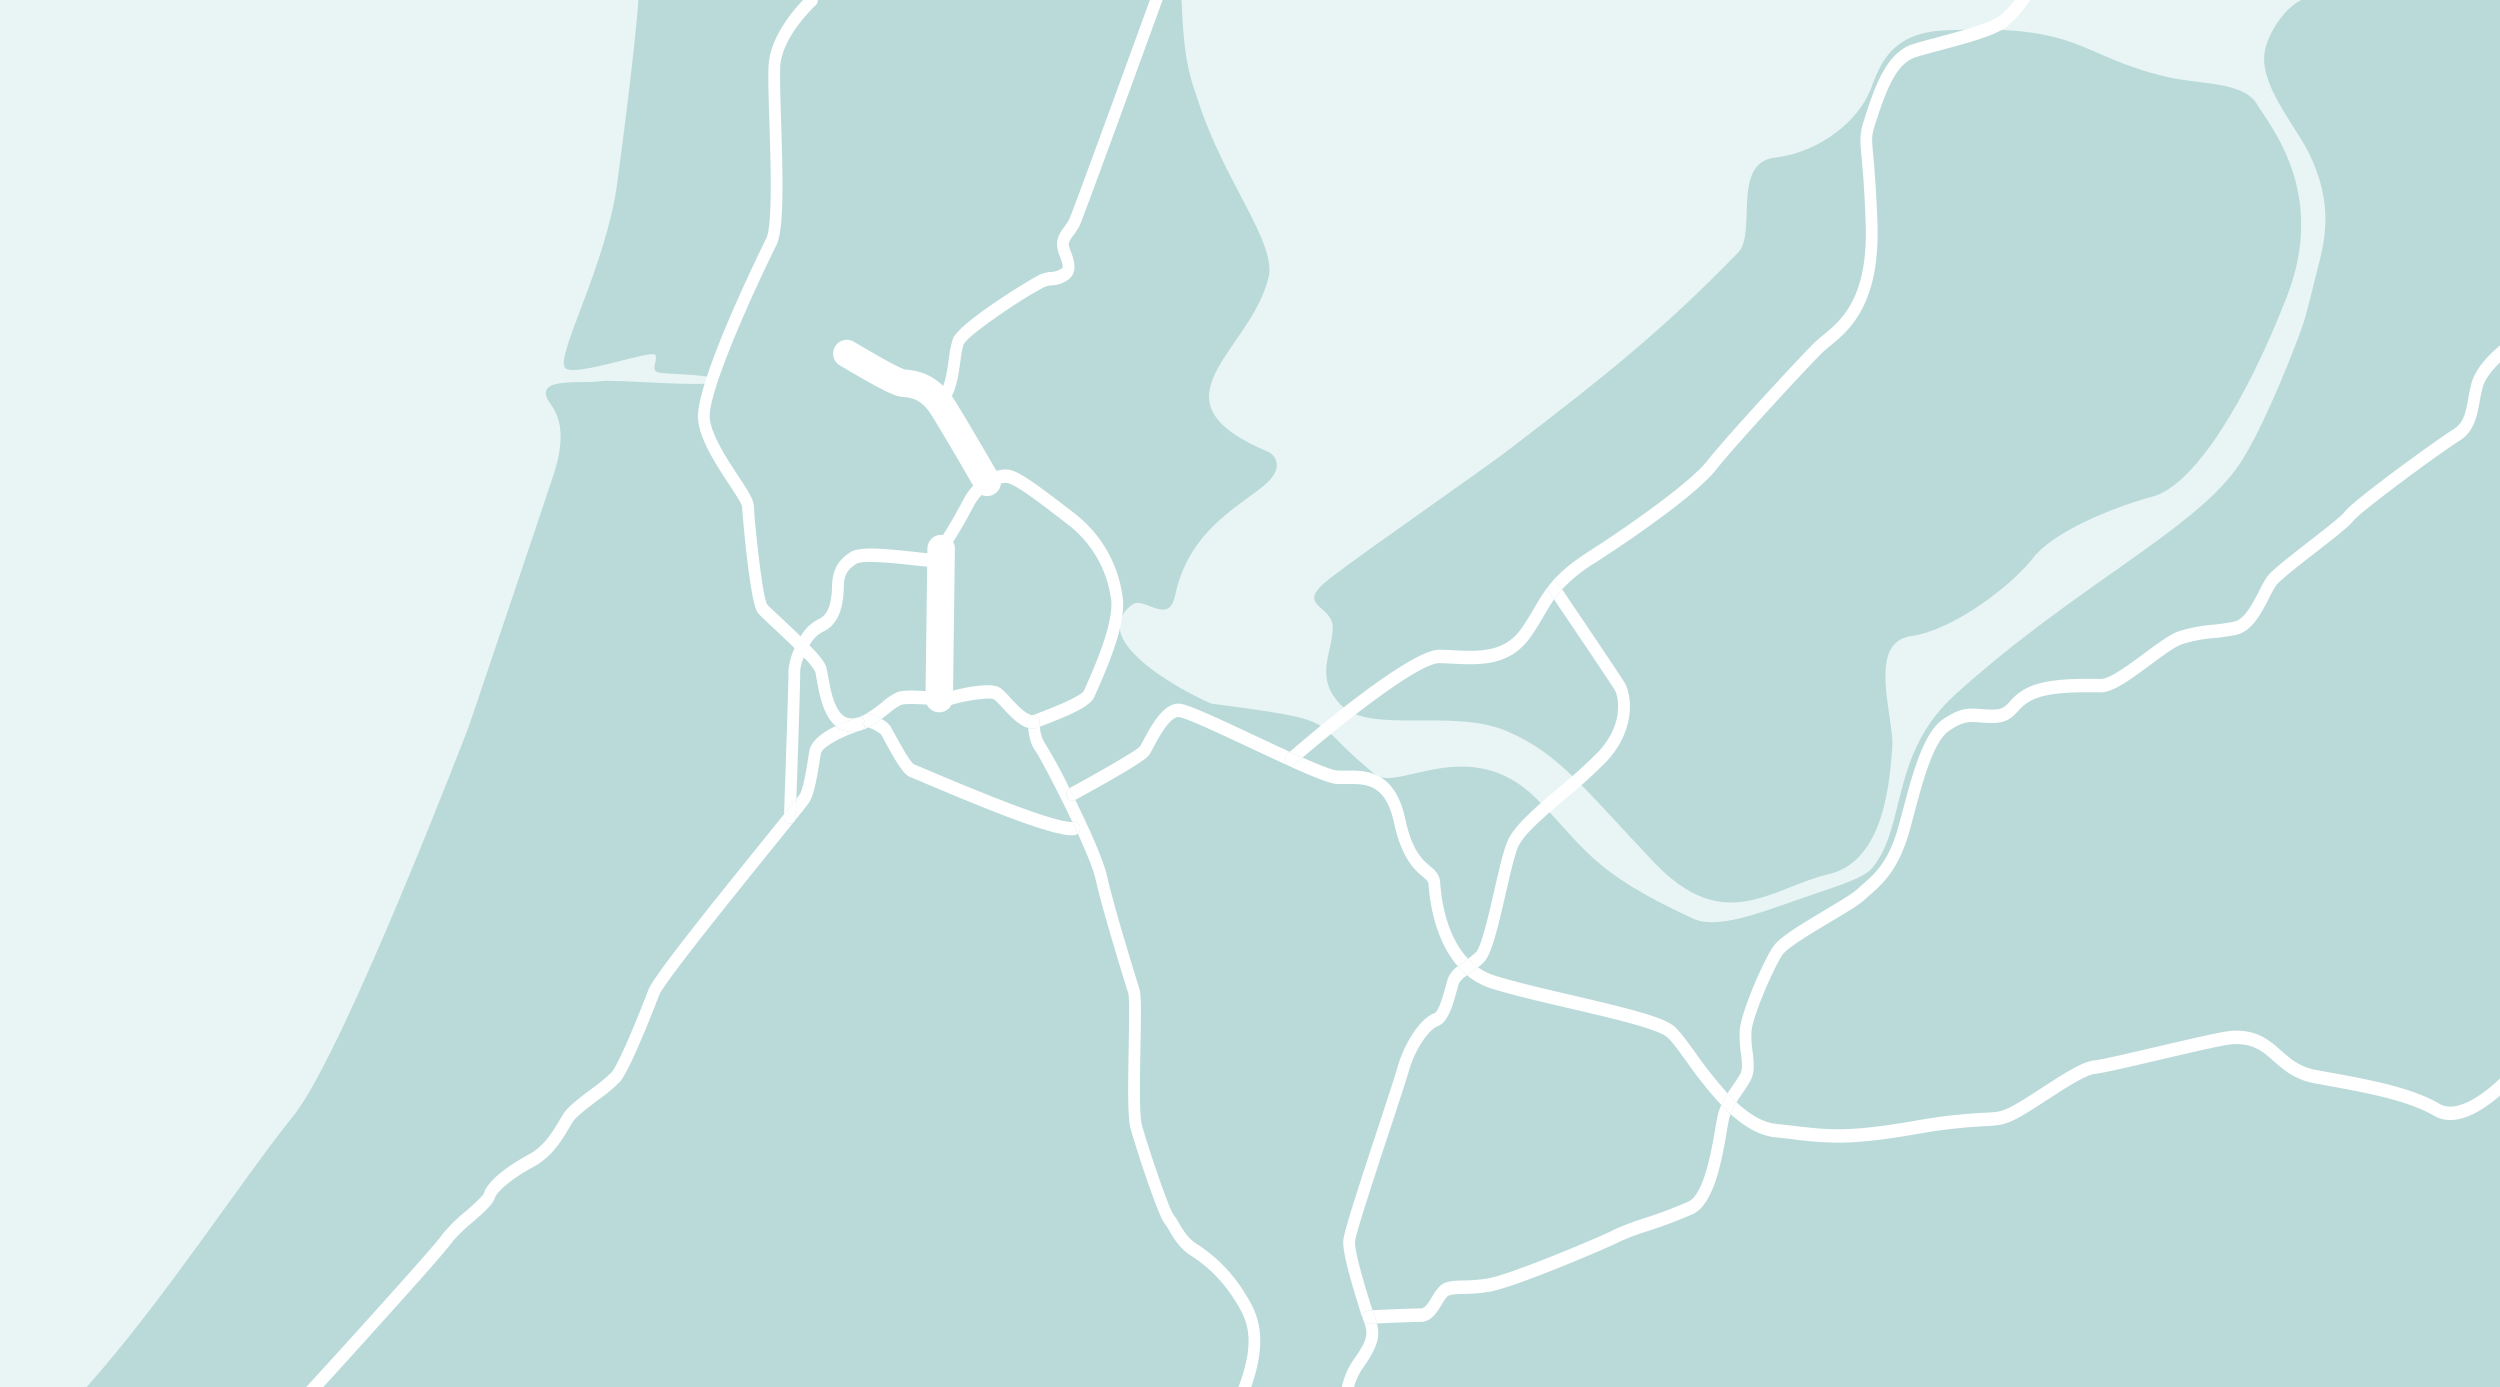 <svg xmlns="http://www.w3.org/2000/svg" xmlns:xlink="http://www.w3.org/1999/xlink" width="728" height="404" viewBox="0 0 728 404"><defs><clipPath id="clip-path"><rect id="Rectangle_171" data-name="Rectangle 171" width="728" height="404" fill="none"></rect></clipPath></defs><g id="Group_245" data-name="Group 245" transform="translate(4529 -3977)"><path id="Path_855" data-name="Path 855" d="M0,0H728V404H0Z" transform="translate(-4529 3977)" fill="#e9f5f5"></path><g id="Group_118" data-name="Group 118" transform="translate(-4529 3992)"><g id="Group_244" data-name="Group 244" transform="translate(0 -15)"><g id="Group_117" data-name="Group 117" clip-path="url(#clip-path)"><path id="Path_821" data-name="Path 821" d="M219.542,0s-.785,13.46-6.17,53.414c-3.245,24.079-18.249,50.664-15.129,53.767,2.789,2.774,25.576-5.652,26.285-3.76s-1.792,4.562,1.135,5.11,16.813.351,16.458,2.458-29.7-.631-33.5,0c-5.41.9-19.483-1.407-15.264,5.763,1.166,1.981,6.39,6.692,1.471,21.541s-24.67,73.264-24.67,73.264-36.568,95.475-51.075,113.377-37.7,53.759-60.3,79.066H761.65V0H703.819c-5.186,2.456-9.627,9.784-10.638,14.73-1.919,9.39,8.465,21.424,12.4,29.062,7.828,15.2,5.12,26.153,2.959,34.444-1.149,4.412-3.169,13.358-4.721,17.606-3.909,10.7-12.589,32.052-19.137,40.908-13.586,18.372-46.8,34.093-81.42,65.251-19.525,17.576-14.27,38.57-24.462,50.8-2.7,3.241-12.045,5.781-22.007,9.3-11.195,3.949-23.3,8.545-30.129,5.4-30.292-13.929-31.635-21.04-45.712-35.021-19.344-19.21-40.3-1.667-46.879-6.975-20.226-16.308-7.619-15.352-47.569-20.587-.989-.13-38.821-17.606-22.954-28.953,3.246-2.321,10.424,6.326,12.282-2.537,4.195-20.016,20.456-26.77,26.949-33,5.226-5.016,1.452-8.313.307-8.792-36.3-15.185-5.214-28.895-.021-50.932,2.332-9.895-12.728-27.745-20.2-50.368C380.479,23.106,378.4,18.936,377.728,0Z" transform="translate(-33.65)" fill="#badada"></path><path id="Path_822" data-name="Path 822" d="M1056.891,35.086c2.673-6.856,5.538-16.523,21.534-17.294,40.329-1.946,38.346,7.242,64.6,13.511,9.756,2.329,22.394,1.3,26.4,7.945s20.454,25.844,8.779,55.942-26.868,55.053-39.179,58.364-29.162,10.546-34.715,17.809-22.553,20.958-35.649,22.83-4.719,24.191-5.415,32.386-1.791,33.061-18.526,36.943-30.25,18.23-50.9-3.492-27.539-31.7-43.029-38.25-39.367.913-47.829-7.284-2.543-15.851-2.669-22.833-11.72-5.954-.5-14.544,43.1-30.557,52.6-37.836c27.138-20.789,43.861-34.048,65.936-56.758,5.606-5.768-2.082-26.244,10.8-27.7s24.253-10.734,27.764-19.739" transform="translate(-512.213 -8.949)" fill="#badada"></path><path id="Path_823" data-name="Path 823" d="M587.431,431.989a1.84,1.84,0,0,1-1.133,1.275,13.862,13.862,0,0,0,2.11-.863c-.2-.075-.4-.148-.6-.216a1.6,1.6,0,0,1-.38-.2" transform="translate(-335.575 -220.573)" fill="#fff"></path><path id="Path_824" data-name="Path 824" d="M495.83,19.1c-.171,3.278.019,9.229.239,16.118.386,12.116.97,30.427-.9,34.193-.853,1.718-20.884,42.208-19.858,52.777.586,6.036,5.232,13.1,8.965,18.776,1.667,2.534,3.741,5.688,3.871,6.6.069,1.9.686,8.915,1.495,15.59,1.658,13.681,2.717,14.893,3.286,15.545.609.7,2.131,2.123,4.239,4.1,1.523,1.427,3.947,3.7,6.239,5.951a18.921,18.921,0,0,0-1.782,6.857c.083,1.586-.711,25.407-1.281,41.494,1.5-1.862,2.754-3.435,3.582-4.491.394-11.3,1.217-35.477,1.114-37.26a13.18,13.18,0,0,1,1.043-3.9,18.871,18.871,0,0,1,3.3,4.046c.143.516.3,1.391.479,2.4.726,4.083,1.863,10.465,5.534,13.516a46.416,46.416,0,0,1,6.414-2.48,5.052,5.052,0,0,1-3.029.079c-3.664-1.185-4.855-7.89-5.568-11.9-.2-1.124-.372-2.094-.571-2.811-.385-1.385-1.952-3.387-4.863-6.381a9.251,9.251,0,0,1,3.712-3.877c5.915-2.562,6.153-9.9,6.267-13.432.1-3.161.992-4.725,3.66-6.435,1.863-1.2,12.105-.065,16.479.418,2.149.237,3.7.408,4.471.408,1.261,0,3.883,0,13.3-17.805,2.442-4.618,7.724-7.36,10.337-6.363,3.034,1.157,8.731,5.539,15.942,11.087l1.023.787a32.885,32.885,0,0,1,12.612,21.873c.9,6.789-5.157,20.367-7.149,24.829-.355.8-.612,1.37-.756,1.728-.665,1.209-5.037,3.364-12.992,6.4-.635.243-1.194.457-1.645.634-1.609.632-5.047-3.083-6.894-5.079a19.171,19.171,0,0,0-2.907-2.8c-3.291-2.155-14.522,1.03-14.633,1.063a30.889,30.889,0,0,1-6-.053c-3.524-.21-7.168-.426-9.14.206a17.054,17.054,0,0,0-4.527,2.968,38.014,38.014,0,0,1-4.992,3.523,1.514,1.514,0,0,1,1.287-.149,22.339,22.339,0,0,1,3.492,1.515c.76-.563,1.482-1.133,2.156-1.665a17.447,17.447,0,0,1,3.507-2.421c1.432-.459,5.1-.241,8.04-.066,3.527.21,5.754.319,7.045-.07,3.637-1.095,10.781-2.227,12.064-1.452a20.312,20.312,0,0,1,2.257,2.249c2.267,2.451,4.95,5.352,7.653,6.059-.078-.85-.1-1.516-.1-1.81a1.855,1.855,0,0,1,1.685-1.986,1.825,1.825,0,0,1,1.735,1.926c.006.435.036.941.087,1.472l.911-.349c8.877-3.393,13.9-5.742,14.994-8.432.133-.324.39-.9.716-1.633,3.983-8.922,8.434-20.077,7.484-27.2a36.846,36.846,0,0,0-14.086-24.533l-1.023-.786c-7.718-5.936-13.294-10.226-16.769-11.552-4.393-1.675-11.231,2.161-14.345,8.05-6.254,11.825-9.485,15.554-10.442,15.917-.653-.012-2.244-.187-4.075-.39-10.17-1.122-16.128-1.444-18.479.064-3.694,2.367-5.26,5.179-5.407,9.706-.13,4-.561,8.4-4.059,9.915a12.279,12.279,0,0,0-5.1,4.943c-1.655-1.615-3.6-3.457-5.846-5.562-1.821-1.706-3.4-3.185-3.94-3.783-1.4-2.519-3.658-23.882-3.829-28.582-.069-1.887-1.528-4.185-4.556-8.79-3.3-5.015-7.815-11.883-8.3-16.854-.667-6.869,11.565-34.566,19.433-50.411,2.177-4.385,1.914-18.4,1.344-36.27-.216-6.788-.4-12.651-.242-15.743.452-8.664,10.219-17.717,10.318-17.808A2.067,2.067,0,0,0,510.2,0h-4.314c-3.067,3.207-9.629,10.975-10.053,19.1m-.48,156.833,0,0Z" transform="translate(-272.029)" fill="#fff"></path><path id="Path_825" data-name="Path 825" d="M585.434,426.168a1.911,1.911,0,0,1,.8-1.118,11.178,11.178,0,0,1-2.1.909,1.519,1.519,0,0,1,1.3.209" transform="translate(-334.336 -217.03)" fill="#fff"></path><path id="Path_826" data-name="Path 826" d="M589.076,425.026l-.021.012.021-.012" transform="translate(-337.153 -217.018)" fill="#fff"></path><path id="Path_827" data-name="Path 827" d="M609.569,443.112c-3.054-1.292-4.48-1.893-4.988-2.062-.839-.5-2.766-3.534-5.728-9.022-.517-.957-.89-1.649-1.126-2.026a7.233,7.233,0,0,0-2.626-2.187,26.857,26.857,0,0,1-3.868,2.455,11.466,11.466,0,0,1,3.711,2.008c.169.271.553.983,1,1.807,3.584,6.641,5.757,10.122,7.688,10.725.345.109,2.387.973,4.752,1.973,18.387,7.78,36.084,14.9,42.151,14.9a5.262,5.262,0,0,0,.949-.075,1.6,1.6,0,0,0,.782-.4c-.518-1.13-1.054-2.278-1.6-3.429-5.416.429-32.192-10.9-41.1-14.665m-5.038-2.079.013,0-.013,0" transform="translate(-338.4 -218.443)" fill="#fff"></path><path id="Path_828" data-name="Path 828" d="M589.287,424.637a1.514,1.514,0,0,0-1.287.149l-.021.012a1.915,1.915,0,0,0-.8,1.118,1.941,1.941,0,0,1,.784,1.183,2.209,2.209,0,0,1-.027,1.095,1.6,1.6,0,0,0,.38.2c.2.068.4.14.6.216a26.854,26.854,0,0,0,3.868-2.455,22.34,22.34,0,0,0-3.492-1.515" transform="translate(-336.078 -216.778)" fill="#fff"></path><path id="Path_829" data-name="Path 829" d="M763.185,597.239l-.246-.393a44.727,44.727,0,0,0-14.045-14.071c-2.269-1.493-3.614-3.778-4.8-5.8a20.575,20.575,0,0,0-1.693-2.594c-1.325-1.787-7.469-19.877-9.158-26.159-.747-2.779-.547-13.662-.387-22.406.2-10.776.227-15.332-.294-17.016l-.154-.5c-6.087-19.656-8.389-28.413-9.248-32.3-1.024-4.63-5.172-13.9-9.3-22.3l-.1.052a1.625,1.625,0,0,1-2.279-.93,2.1,2.1,0,0,1,.684-2.518,150.608,150.608,0,0,0-7.435-13.605,10.1,10.1,0,0,1-1.148-4.322c-.255.1-.491.19-.7.273a4.253,4.253,0,0,1-2.705.125c.177,1.929.664,4.819,2.006,6.535.89,1.143,6.225,11.081,10.835,20.791a2.622,2.622,0,0,0,.272-.033,1.754,1.754,0,0,1,1.962,1.62,2.1,2.1,0,0,1-.634,1.843c2.51,5.479,4.578,10.529,5.22,13.434.877,3.966,3.209,12.848,9.34,32.645l.151.487c.364,1.32.218,9.257.1,15.633-.218,11.862-.307,20.5.537,23.64,1.223,4.549,7.9,25.219,9.931,27.682a18.169,18.169,0,0,1,1.354,2.105c1.255,2.134,2.975,5.057,5.932,7a41.294,41.294,0,0,1,12.966,12.952l.249.4c3.086,4.926,6.568,10.5.974,25.255h3.705c5.51-15.691,1.257-22.5-1.9-27.536" transform="translate(-400.758 -220.776)" fill="#fff"></path><path id="Path_830" data-name="Path 830" d="M701.632,425.441a1.855,1.855,0,0,0-1.685,1.986c0,.293.022.959.1,1.809a4.254,4.254,0,0,0,2.706-.125c.21-.083.446-.175.7-.273-.051-.531-.08-1.037-.087-1.472a1.825,1.825,0,0,0-1.736-1.926" transform="translate(-400.624 -217.23)" fill="#fff"></path><path id="Path_831" data-name="Path 831" d="M732.443,490.561a1.754,1.754,0,0,0-1.962-1.62,2.632,2.632,0,0,1-.272.033c.547,1.152,1.083,2.3,1.6,3.429a2.1,2.1,0,0,0,.634-1.843" transform="translate(-417.945 -249.64)" fill="#fff"></path><path id="Path_832" data-name="Path 832" d="M1028.644,587.467c12.069,2.809,25.748,5.993,28.614,8.393,1.3,1.089,3.281,3.825,5.574,6.995a121.488,121.488,0,0,0,10.24,12.811,27.422,27.422,0,0,1,1.839-3.385,123.893,123.893,0,0,1-9.444-11.924c-2.54-3.509-4.546-6.281-6.188-7.656-3.237-2.71-13.475-5.235-29.953-9.07-8.088-1.883-16.452-3.829-22.235-5.65a17.747,17.747,0,0,1-4.88-2.409c-.869.7-1.708,1.3-2.482,1.859q-.335.24-.656.474a21.11,21.11,0,0,0,7.11,3.851c5.9,1.855,14.317,3.815,22.461,5.711" transform="translate(-571.833 -293.887)" fill="#fff"></path><path id="Path_833" data-name="Path 833" d="M1384.852,634.552c-8.123-4.781-20.867-7.1-32.11-9.152-1.291-.235-2.556-.466-3.783-.695-4.852-.905-7.484-3.223-10.268-5.676-3.439-3.029-7-6.163-14.274-5.732-2.671.158-12.061,2.355-22,4.682-7.932,1.856-16.134,3.776-18.219,3.969-3.336.309-9.19,4.114-15.389,8.142-3.254,2.114-6.326,4.111-8.6,5.284-2.984,1.54-4.205,1.6-7.83,1.787a154.372,154.372,0,0,0-20.431,2.385c-19.283,3.292-24.783,2.645-34.767,1.471-1.715-.2-3.488-.41-5.5-.62-4.013-.417-7.92-2.927-11.525-6.279a20.133,20.133,0,0,0-1.729,3.427c3.95,3.578,8.311,6.269,12.945,6.751,1.994.207,3.756.414,5.461.615a102.759,102.759,0,0,0,12.76.966c5.449,0,12.118-.625,22.861-2.46a151.748,151.748,0,0,1,20.078-2.346c3.778-.192,5.5-.28,9.084-2.129,2.417-1.248,5.557-3.288,8.881-5.448,5.077-3.3,11.4-7.405,13.977-7.644,2.291-.212,9.862-1.985,18.628-4.036,8.943-2.094,19.079-4.466,21.493-4.608,6.014-.355,8.795,2.092,12.011,4.925,2.859,2.519,6.1,5.374,11.8,6.438,1.231.23,2.5.461,3.8.7,10.99,2,23.447,4.273,31.084,8.768,6.193,3.646,14.073-1.433,19.2-5.856v-4.99c-4.737,4.542-12.575,10.342-17.634,7.365" transform="translate(-674.487 -313.129)" fill="#fff"></path><path id="Path_834" data-name="Path 834" d="M844.3,492.967c-6.587-6.952-7.867-18.135-8.11-22.166-.145-2.4-1.577-3.626-2.962-4.809-2.2-1.878-5.21-4.45-7.158-13.537-3.095-14.443-11.572-14.338-17.188-14.275-.989.012-1.924.023-2.747-.039-1.416-.106-5.292-1.659-10.018-3.751-.839.716-1.657,1.421-2.443,2.1a1.565,1.565,0,0,1-1.034.4,1.643,1.643,0,0,1-1.363-.773,2.151,2.151,0,0,1,.327-2.743c.185-.161.448-.389.774-.67-3.377-1.542-6.951-3.221-10.246-4.77-12.107-5.689-19.647-9.179-22.026-9.255-4.589-.14-8.185,6.626-10.341,10.672-.413.776-.8,1.511-1.018,1.83-1.221,1.27-11.3,7.1-20.4,12.042-.047.025-.086.06-.129.089.558,1.107,1.124,2.243,1.69,3.4,7.483-4.062,20.116-11.1,21.472-13.026a24.687,24.687,0,0,0,1.306-2.293c1.406-2.639,4.686-8.8,7.273-8.8h.051c1.874.059,12.38,5,20.822,8.963,13.169,6.188,22.029,10.261,25.079,10.489.952.071,1.949.059,3.006.047,5.6-.069,11.381-.136,13.83,11.292,2.24,10.453,6.117,13.764,8.434,15.743,1.245,1.063,1.563,1.4,1.6,1.941.263,4.36,1.628,16.178,8.55,24.086.488-.381,1.01-.759,1.556-1.152.451-.324.93-.672,1.416-1.039" transform="translate(-416.806 -213.778)" fill="#fff"></path><path id="Path_835" data-name="Path 835" d="M726.4,471.535a1.624,1.624,0,0,0,2.278.93l.1-.052c-.567-1.154-1.133-2.29-1.69-3.4a2.1,2.1,0,0,0-.684,2.518" transform="translate(-415.67 -239.48)" fill="#fff"></path><path id="Path_836" data-name="Path 836" d="M584.107,426.909l-.01,0,.015,0h-.005" transform="translate(-334.316 -217.979)" fill="#fff"></path><path id="Path_837" data-name="Path 837" d="M226.854,609.589c11.316-12.532,22.056-24.513,24.008-27.3a44.325,44.325,0,0,1,5.826-5.676c3.9-3.417,6.129-5.441,6.677-7.322.407-1.4,4.246-5.2,11.193-8.935,5.372-2.886,8.214-7.667,10.288-11.158.484-.815.9-1.518,1.294-2.1,1.02-1.51,4.5-4.138,7.291-6.25a48.989,48.989,0,0,0,6.291-5.236c3.2-3.66,11.105-24.367,11.441-25.247,1.365-3.583,22.255-29.442,33.478-43.334,7.271-9,9.856-12.217,10.312-12.977,1.329-2.212,2.092-6.513,3.026-12.347.091-.571.18-1.127.268-1.66.327-2,6.4-5.164,11.64-6.757.019-.006.036-.017.055-.024a7.982,7.982,0,0,1-4.9.089,7.371,7.371,0,0,1-2.456-1.367c-3.561,1.718-7.188,4.2-7.7,7.337-.088.538-.178,1.1-.27,1.676-.618,3.857-1.463,9.141-2.474,10.824-.114.179-.476.655-1.026,1.358-.092,2.644-.161,4.585-.189,5.368a1.834,1.834,0,0,1-1.708,1.878h-.071a1.871,1.871,0,0,1-1.64-2.036q.013-.356.026-.717c-1.6,1.995-3.483,4.32-5.4,6.7-17.13,21.2-32.629,40.558-34.1,44.428-3.073,8.067-8.7,21.727-10.723,24.042a49.426,49.426,0,0,1-5.758,4.737c-3.469,2.622-6.746,5.1-8.113,7.124-.456.675-.922,1.46-1.416,2.291-1.956,3.29-4.389,7.386-8.913,9.816-5.565,2.99-11.9,7.513-12.977,11.216-.378.969-3.472,3.682-5.52,5.477a43.766,43.766,0,0,0-6.417,6.338c-2.084,2.982-17.242,19.769-23.715,26.937-1.2,1.329-2.179,2.413-2.839,3.147-3.327,3.7-10.061,11.064-13.342,14.648h4.953c3.492-3.818,8.169-8.944,10.773-11.841.659-.733,1.636-1.815,2.833-3.141" transform="translate(-119.22 -220.571)" fill="#fff"></path><path id="Path_838" data-name="Path 838" d="M533.834,480.5a1.872,1.872,0,0,0,1.64,2.036l.071,0a1.835,1.835,0,0,0,1.708-1.879c.028-.783.1-2.724.189-5.368-.828,1.057-2.084,2.629-3.581,4.491-.009.241-.017.481-.026.717" transform="translate(-305.546 -242.684)" fill="#fff"></path><path id="Path_839" data-name="Path 839" d="M577.585,429.328a2.086,2.086,0,0,1-.772-2.238c0-.015.01-.026.015-.041a1.521,1.521,0,0,0-1.3-.209l-.015,0a46.348,46.348,0,0,0-6.415,2.48,7.359,7.359,0,0,0,2.456,1.367,7.981,7.981,0,0,0,4.9-.089,1.84,1.84,0,0,0,1.133-1.275" transform="translate(-325.73 -217.912)" fill="#fff"></path><path id="Path_840" data-name="Path 840" d="M587.819,429.612a2.215,2.215,0,0,0,.027-1.095,1.943,1.943,0,0,0-.784-1.183c0,.014-.011.026-.015.041a2.086,2.086,0,0,0,.772,2.238" transform="translate(-335.964 -218.197)" fill="#fff"></path><path id="Path_841" data-name="Path 841" d="M921.793,370.649h.05c1.262.021,2.538.085,3.887.152,7.806.389,16.648.829,22.661-7.807,1.718-2.468,2.973-4.613,4.081-6.505.917-1.567,1.759-3,2.74-4.41l-1.284-1.9a2.18,2.18,0,0,1,.052-2.471,50.25,50.25,0,0,0-4.351,6.6c-1.123,1.919-2.284,3.9-3.914,6.244-4.928,7.078-12.51,6.7-19.837,6.335-1.315-.065-2.674-.133-3.987-.155h-.074c-8.649,0-37.553,24.545-43.567,29.735,1.284.586,2.538,1.152,3.738,1.683,13.8-11.789,34.133-27.5,39.8-27.5" transform="translate(-502.678 -177.54)" fill="#fff"></path><path id="Path_842" data-name="Path 842" d="M1186.38,4.613c-2.9,2.178-11.73,4.53-18.18,6.248-2.857.761-5.326,1.419-7.158,2.006-7.211,2.31-10.647,11.187-13.548,20.08-1.926,5.9-1.93,6.5-1.381,12.526.331,3.64.832,9.142,1.214,19.371.819,21.916-7.129,28.434-12.389,32.746-.963.79-1.874,1.536-2.64,2.3-4.539,4.511-25.967,27.679-31.011,34.191-4.531,5.85-20.562,17.473-34.441,26.4-5.821,3.743-9.128,6.76-11.5,9.685a1.828,1.828,0,0,1,.248-.27,1.571,1.571,0,0,1,2.4.349l.918,1.358a46.759,46.759,0,0,1,9.607-7.709c13.094-8.421,30.2-20.6,35.325-27.214,4.72-6.094,25.611-28.78,30.694-33.833.646-.642,1.454-1.3,2.389-2.071,5.5-4.512,14.712-12.064,13.814-36.1-.387-10.349-.915-16.146-1.229-19.61-.507-5.569-.507-5.569,1.183-10.752,3.246-9.95,6.13-16.033,11.265-17.679,1.759-.564,4.31-1.243,7.011-1.962,7.442-1.982,15.877-4.229,19.283-6.789A35.833,35.833,0,0,0,1195.244,0h-4.454a25.4,25.4,0,0,1-4.41,4.613" transform="translate(-604.043)" fill="#fff"></path><path id="Path_843" data-name="Path 843" d="M875.21,450.754a1.642,1.642,0,0,0,1.363.773,1.567,1.567,0,0,0,1.033-.4c.786-.684,1.6-1.387,2.443-2.1-1.2-.531-2.454-1.1-3.738-1.683-.326.282-.589.509-.774.671a2.15,2.15,0,0,0-.327,2.743" transform="translate(-500.739 -228.412)" fill="#fff"></path><path id="Path_844" data-name="Path 844" d="M923.947,678.96c-1.385.064-2.309.108-2.342.11l-.074,0a1.834,1.834,0,0,1-1.708-1.875,1.872,1.872,0,0,1,1.637-2.039l1.2-.057c-.136-.393-.273-.8-.409-1.236-1.437-4.606-4.8-15.392-4.688-18.708.156-2.266,6.143-20.417,10.1-32.428,2.563-7.77,4.776-14.48,5.555-17.206,2.085-7.3,6.316-12.407,8.443-13.148,3.037-1.057,4.474-6.361,5.523-10.234.267-.986.52-1.918.692-2.34a7.419,7.419,0,0,1,2.346-2.214,22.967,22.967,0,0,1-2.719-2.639,8.053,8.053,0,0,0-2.728,3.2,27.731,27.731,0,0,0-.859,2.835c-.533,1.968-1.95,7.2-3.252,7.649-3.873,1.349-8.572,8.235-10.7,15.677-.755,2.642-2.956,9.315-5.5,17.04-7.073,21.445-10.242,31.393-10.321,33.642-.132,3.77,2.452,12.4,4.884,20.193.3.974.614,1.834.887,2.592,1.364,3.783,1.875,5.2-2.494,11.369a21.689,21.689,0,0,0-3.691,8.424h3.538a17.918,17.918,0,0,1,2.81-5.959c4.334-6.121,4.763-9.181,3.863-12.649" transform="translate(-522.988 -293.568)" fill="#fff"></path><path id="Path_845" data-name="Path 845" d="M1024.706,353.572c5.633,8.331,16.87,24.991,17.744,26.49.912,1.565,2.9,9.675-4.9,17.942a148.993,148.993,0,0,1-11.5,10.429c-6.726,5.705-13.078,11.094-14.957,15.688-1.192,2.915-2.451,8.4-3.783,14.208-1.51,6.582-3.792,16.528-5.324,17.968a27.249,27.249,0,0,1-2.321,1.926,18.937,18.937,0,0,0,2.884,2.5c.527-.425,1.066-.887,1.608-1.4,2.227-2.093,3.927-8.952,6.461-20,1.235-5.383,2.512-10.949,3.573-13.543,1.512-3.7,7.808-9.037,13.9-14.2a151.556,151.556,0,0,0,11.784-10.7c8.792-9.311,7.451-19.508,5.424-22.988-1.063-1.824-14.541-21.77-18.252-27.257a28.929,28.929,0,0,0-2.338,2.939" transform="translate(-572.172 -179.033)" fill="#fff"></path><path id="Path_846" data-name="Path 846" d="M1055.339,347.7l0-.006,0,.006" transform="translate(-604.037 -177.533)" fill="#fff"></path><path id="Path_847" data-name="Path 847" d="M998.571,572.968a18.917,18.917,0,0,1-2.884-2.5c-.487.366-.965.714-1.416,1.039-.547.392-1.068.771-1.557,1.151a22.962,22.962,0,0,0,2.719,2.639l.656-.475c.774-.556,1.613-1.158,2.482-1.859" transform="translate(-568.193 -291.283)" fill="#fff"></path><path id="Path_848" data-name="Path 848" d="M1054.738,349.465l1.285,1.9a28.948,28.948,0,0,1,2.338-2.939l-.918-1.358a1.571,1.571,0,0,0-2.4-.349,1.839,1.839,0,0,0-.248.27l0,.005a2.182,2.182,0,0,0-.052,2.471" transform="translate(-603.488 -176.825)" fill="#fff"></path><path id="Path_849" data-name="Path 849" d="M1035.219,660.209c-.244.962-.493,2.418-.81,4.26-1.057,6.165-3.258,18.994-7.773,21.139a132.021,132.021,0,0,1-12.815,4.833,70.3,70.3,0,0,0-8.678,3.281c-2.871,1.577-29.635,12.948-36.8,14.243a45.344,45.344,0,0,1-7.355.632c-3.123.074-5.379.128-7.022,1.891a17.488,17.488,0,0,0-2.018,2.891c-1.259,2.086-2.113,3.353-3.36,3.353-2.688,0-10.867.371-13.974.517.141.407.282.8.42,1.18.343.952.643,1.828.864,2.68,3.614-.166,10.376-.461,12.69-.461,3.132,0,4.819-2.8,6.175-5.043a14.685,14.685,0,0,1,1.544-2.261c.685-.736,2.481-.779,4.753-.832a47.9,47.9,0,0,0,7.818-.679c7.633-1.379,34.772-12.946,37.749-14.581a74.192,74.192,0,0,1,8.172-3.057,134.1,134.1,0,0,0,13.151-4.97c6.209-2.949,8.469-16.127,9.819-24,.288-1.679.537-3.129.739-3.924a11.349,11.349,0,0,1,.369-1.167c-.923-.836-1.822-1.721-2.7-2.637a16.8,16.8,0,0,0-.958,2.713" transform="translate(-534.938 -335.717)" fill="#fff"></path><path id="Path_850" data-name="Path 850" d="M1392.993,216.749c-.39,1.487-.654,2.928-.909,4.322-.752,4.106-1.3,7.072-4.308,8.929-4.306,2.654-29.052,20.524-31.718,24.085-.945,1.262-5.944,5.146-10.355,8.573-6.727,5.228-10.907,8.532-12.207,10.333a33.363,33.363,0,0,0-2.314,4.1c-1.877,3.675-4.213,8.249-7.265,8.915a58.784,58.784,0,0,1-6.143.9,45.078,45.078,0,0,0-9.889,1.884c-2.62.886-6.334,3.639-10.267,6.554-4.415,3.273-9.911,7.346-12.419,7.346-.514,0-1.068,0-1.657-.007-5.661-.033-14.219-.086-19.653,2.5a16.055,16.055,0,0,0-5.233,4.033c-1.441,1.552-2.235,2.407-5.065,2.407-1.411,0-2.574-.089-3.6-.167-3.438-.264-5.709-.438-10.737,2.92-5.793,3.867-8.978,15.875-11.788,26.468-.428,1.613-.845,3.186-1.259,4.68-2.859,10.328-6.79,13.778-10.257,16.82-.583.512-1.135,1-1.67,1.5-1.379,1.307-5.535,3.784-9.553,6.18-8,4.767-13.365,8.086-15.086,10.683-2.988,4.507-9.115,18.61-9.656,24.019a31.546,31.546,0,0,0,.3,6.9c.288,2.385.559,4.639-.077,5.871a34.9,34.9,0,0,1-2.094,3.309c-.559.82-1.142,1.677-1.7,2.572.843.9,1.706,1.775,2.588,2.6.585-.955,1.214-1.88,1.813-2.759a37.6,37.6,0,0,0,2.341-3.725c1.243-2.408.892-5.317.521-8.4a27.692,27.692,0,0,1-.294-5.923c.452-4.529,6.345-18.121,8.982-22.1,1.386-2.091,8.643-6.418,13.941-9.577,4.559-2.718,8.5-5.065,10.154-6.636.487-.46,1.013-.922,1.57-1.411,3.483-3.056,8.252-7.242,11.438-18.745.418-1.509.839-3.1,1.271-4.725,2.5-9.414,5.6-21.131,10.238-24.224,4.124-2.753,5.682-2.632,8.785-2.4,1.079.083,2.3.176,3.828.176,4.186,0,5.825-1.764,7.41-3.47a12.72,12.72,0,0,1,4.2-3.271c4.794-2.284,12.936-2.235,18.32-2.2.6,0,1.156.007,1.676.007,3.519,0,8.745-3.874,14.278-7.975,3.555-2.635,7.231-5.359,9.377-6.085a42.072,42.072,0,0,1,9.248-1.742,61.861,61.861,0,0,0,6.454-.95c4.581-1,7.352-6.425,9.579-10.786a31.961,31.961,0,0,1,2-3.582c1.083-1.5,6.854-5.984,11.491-9.588,6.09-4.732,9.871-7.717,11.03-9.264,1.891-2.525,25.365-19.872,30.743-23.185,4.412-2.719,5.236-7.22,6.034-11.573.241-1.314.49-2.673.838-4,.687-2.618,2.991-5.333,5.067-7.315v-4.934c-2.273,1.842-7.051,6.192-8.344,11.124" transform="translate(-673.337 -104.992)" fill="#fff"></path><path id="Path_851" data-name="Path 851" d="M1172.115,653.964c.876.916,1.775,1.8,2.7,2.637a20.157,20.157,0,0,1,1.729-3.427c-.882-.82-1.745-1.692-2.588-2.6a27.351,27.351,0,0,0-1.838,3.385" transform="translate(-670.875 -332.185)" fill="#fff"></path><path id="Path_852" data-name="Path 852" d="M930.809,779.593l-1.2.057a1.873,1.873,0,0,0-1.637,2.039,1.834,1.834,0,0,0,1.708,1.875l.074,0c.032,0,.957-.046,2.342-.11-.221-.852-.521-1.727-.864-2.68-.138-.383-.279-.773-.42-1.18" transform="translate(-531.135 -398.06)" fill="#fff"></path><path id="Path_853" data-name="Path 853" d="M673.279,65.879c-1.055,1.437-2.252,3.065-2.252,5.367a10.372,10.372,0,0,0,.9,3.555c1.16,3.073.859,3.223.13,3.584a5.487,5.487,0,0,1-2.677.8,9.027,9.027,0,0,0-4.332,1.315c-2.386,1.224-22.395,13.382-24.323,18.15a27.95,27.95,0,0,0-1.179,5.825c-.542,3.863-1.361,9.7-3.542,10.186a1.961,1.961,0,0,0-1.353,2.295,1.789,1.789,0,0,0,1.678,1.585,1.511,1.511,0,0,0,.328-.036c4.526-1.006,5.492-7.883,6.267-13.409a28.014,28.014,0,0,1,.9-4.8C645,97.648,660.951,86.9,666.448,84.076a6.1,6.1,0,0,1,3.043-.974,8.391,8.391,0,0,0,3.926-1.123c4.166-2.066,2.467-6.567,1.65-8.729a9.489,9.489,0,0,1-.62-2c0-.832.551-1.624,1.449-2.847a17.768,17.768,0,0,0,1.627-2.514C678.652,63.652,697.815,10.92,701.781,0h-3.705c-9.337,25.709-22.613,62.051-23.513,63.925a14.326,14.326,0,0,1-1.283,1.954" transform="translate(-363.234)" fill="#fff"></path><line id="Line_4" data-name="Line 4" x1="0.557" y2="43.686" transform="translate(273.501 159.738)" fill="none" stroke="#fff" stroke-linecap="round" stroke-linejoin="round" stroke-width="8"></line><path id="Path_854" data-name="Path 854" d="M576.663,210.364s13.978,8.5,16.434,8.647,7.493.5,11.649,7.206,12.783,21.651,12.783,21.651" transform="translate(-330.061 -107.412)" fill="none" stroke="#fff" stroke-linecap="round" stroke-linejoin="round" stroke-width="8"></path></g></g></g></g></svg>